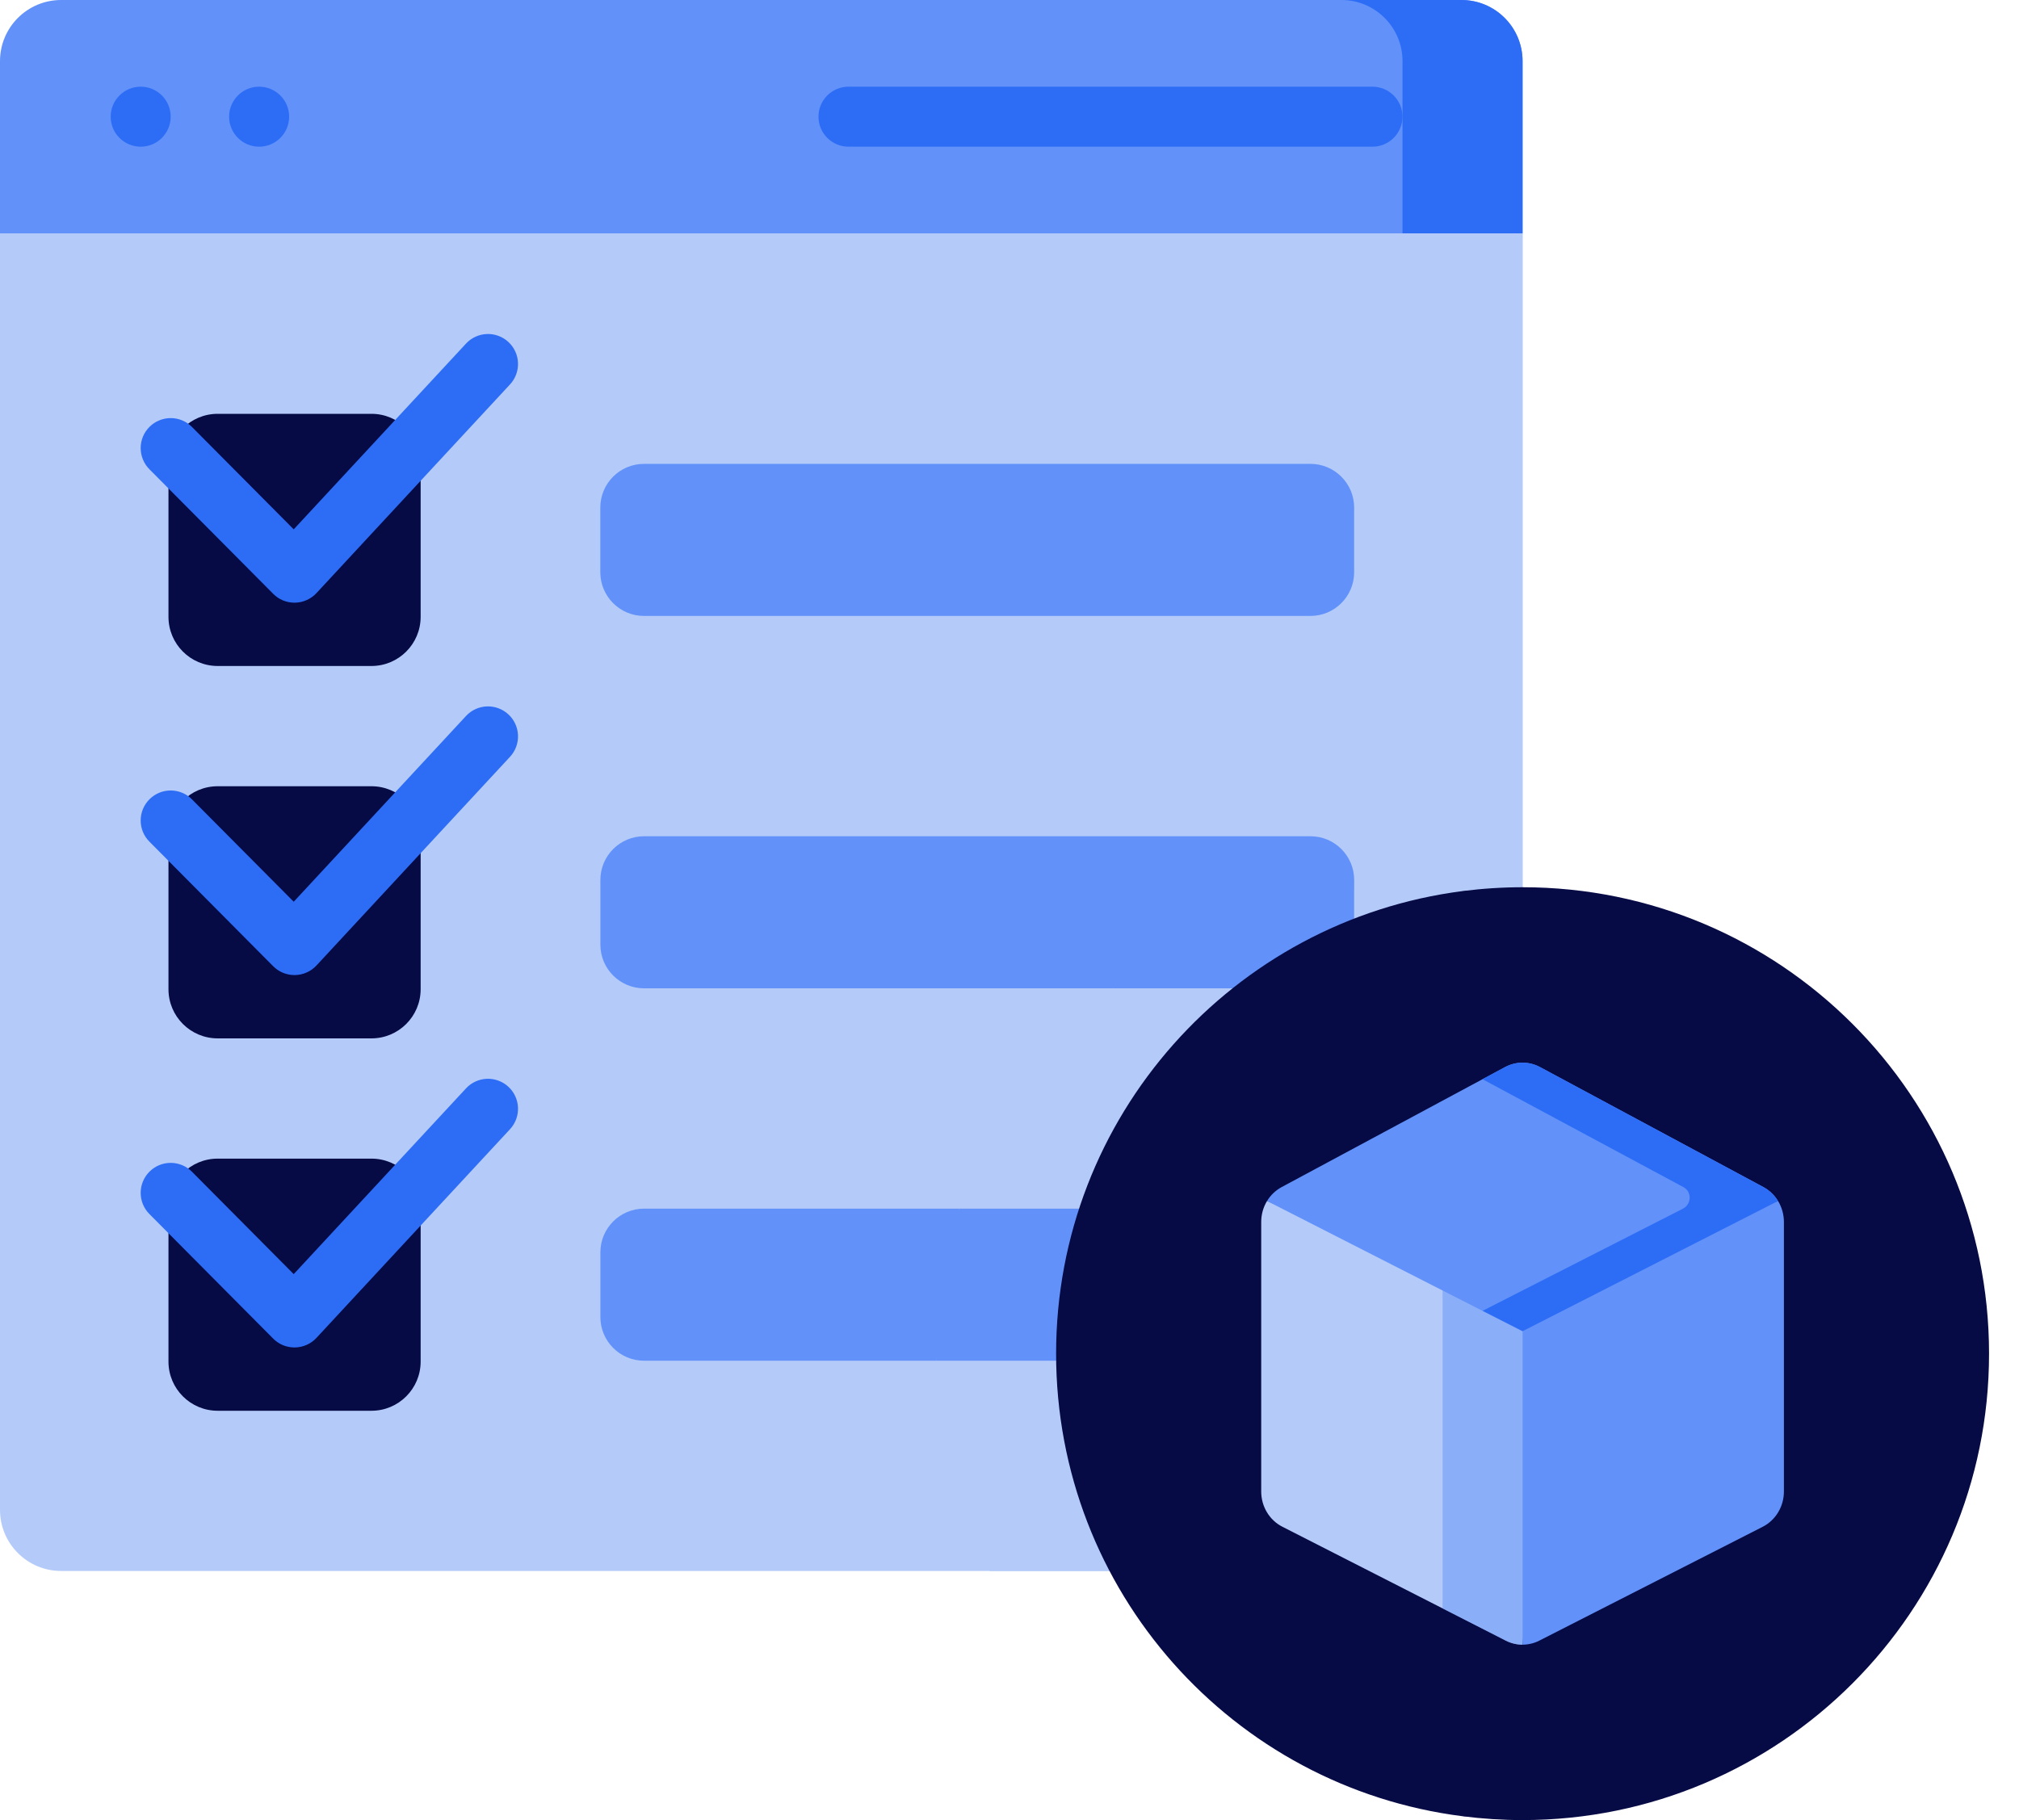 <svg xmlns="http://www.w3.org/2000/svg" width="61" height="55" viewBox="0 0 61 55" fill="none"><path d="M46.001 7.052V47.472H1.846C0.827 47.472 0 46.646 0 45.625V7.052L21.926 5.461L42.85 6.844L46.001 7.052Z" fill="#B4CBF9"></path><path d="M46.002 7.052V47.472H29.899C28.864 45.512 28.279 43.277 28.279 40.906C28.279 33.52 33.959 27.462 41.188 26.86C41.858 26.805 42.374 26.248 42.374 25.578V7.052L42.851 6.844L46.002 7.052Z" fill="#B4CBF9"></path><path d="M44.154 0H1.847C0.827 0 0 0.827 0 1.847V7.052H46.001V1.847C46.001 0.827 45.174 0 44.154 0Z" fill="#6292F9"></path><path d="M46.001 1.846V7.052H42.374V1.846C42.374 0.827 41.547 0 40.527 0H44.155C45.174 0 46.001 0.827 46.001 1.846Z" fill="#2D6DF6"></path><path d="M39.592 18.613H19.458C18.728 18.613 18.137 18.021 18.137 17.292V15.338C18.137 14.609 18.728 14.017 19.458 14.017H39.592C40.321 14.017 40.913 14.609 40.913 15.338V17.292C40.913 18.021 40.321 18.613 39.592 18.613Z" fill="#6292F9"></path><path d="M11.223 20.125H6.576C5.755 20.125 5.09 19.459 5.09 18.639V13.991C5.09 13.171 5.755 12.505 6.576 12.505H11.223C12.044 12.505 12.709 13.171 12.709 13.991V18.639C12.709 19.459 12.044 20.125 11.223 20.125Z" fill="#060A45"></path><path d="M40.914 26.592V26.886L33.612 29.866H19.46C18.73 29.866 18.139 29.275 18.139 28.545V26.592C18.139 25.862 18.73 25.27 19.46 25.27H39.593C40.323 25.27 40.914 25.862 40.914 26.592Z" fill="#6292F9"></path><path d="M40.912 26.886V28.545C40.912 29.275 40.32 29.866 39.59 29.866H33.609C35.657 28.239 38.168 27.169 40.912 26.886Z" fill="#6292F9"></path><path d="M11.223 31.378H6.576C5.755 31.378 5.09 30.712 5.09 29.892V25.245C5.09 24.424 5.755 23.759 6.576 23.759H11.223C12.044 23.759 12.709 24.424 12.709 25.245V29.892C12.709 30.712 12.044 31.378 11.223 31.378Z" fill="#060A45"></path><path d="M28.284 41.119H19.46C18.73 41.119 18.139 40.528 18.139 39.798V37.844C18.139 37.115 18.73 36.523 19.46 36.523H28.978L28.284 41.119Z" fill="#6292F9"></path><path d="M40.913 37.844V39.798C40.913 40.528 40.321 41.119 39.591 41.119H28.282C28.279 41.049 28.279 40.977 28.279 40.906C28.279 39.375 28.524 37.903 28.976 36.523H39.591C40.321 36.523 40.913 37.115 40.913 37.844Z" fill="#6292F9"></path><path d="M11.223 42.631H6.576C5.755 42.631 5.09 41.965 5.09 41.145V36.498C5.09 35.677 5.755 35.012 6.576 35.012H11.223C12.044 35.012 12.709 35.677 12.709 36.498V41.145C12.709 41.965 12.044 42.631 11.223 42.631Z" fill="#060A45"></path><path d="M58.174 40.906C58.174 52.976 46.235 54.837 46.235 54.837L44.189 54.884C37.249 54.005 31.908 48.084 31.908 40.906C31.908 33.736 37.261 27.817 44.189 26.927H46.865C46.865 26.927 58.174 28.918 58.174 40.906Z" fill="#060A45"></path><path d="M60.095 40.906C60.095 48.689 53.785 55 46.001 55C45.387 55 44.781 54.96 44.188 54.884C51.115 53.994 56.468 48.075 56.468 40.906C56.468 33.736 51.115 27.817 44.188 26.927C44.789 26.85 45.395 26.811 46.001 26.811C53.785 26.811 60.095 33.121 60.095 40.906Z" fill="#060A45"></path><path d="M46.781 39.831L46 49.7C45.824 49.699 45.651 49.658 45.495 49.578L43.582 48.602L38.745 46.136C38.353 45.937 38.105 45.524 38.105 45.072V36.925C38.105 36.696 38.168 36.478 38.281 36.292L44.674 38.954L46.781 39.831Z" fill="#B4CBF9"></path><path opacity="0.5" d="M46.783 39.831L46.002 49.7C45.827 49.7 45.653 49.658 45.497 49.578L43.584 48.602V38.995L44.676 38.954L46.783 39.831Z" fill="#6292F9"></path><path d="M53.897 36.925V45.072C53.897 45.524 53.649 45.937 53.257 46.137L46.508 49.577C46.352 49.657 46.178 49.699 46.002 49.7V40.228L49.03 37.902L53.721 36.293C53.836 36.483 53.897 36.702 53.897 36.925Z" fill="#6292F9"></path><path d="M53.719 36.293L44.791 39.612L38.281 36.293C38.388 36.115 38.541 35.97 38.724 35.871L45.472 32.246C45.474 32.245 45.476 32.244 45.478 32.243C45.639 32.157 45.82 32.112 46.003 32.112C46.187 32.113 46.367 32.159 46.528 32.246L53.277 35.871C53.459 35.97 53.612 36.115 53.719 36.293Z" fill="#6292F9"></path><path d="M53.719 36.293L46 40.228L44.791 39.612L50.845 36.525C51.106 36.392 51.122 36.014 50.864 35.875L50.859 35.872L44.791 32.612L45.472 32.245C45.474 32.245 45.475 32.244 45.478 32.243C45.64 32.157 45.82 32.112 46.004 32.112C46.187 32.113 46.367 32.158 46.529 32.245L53.277 35.872C53.46 35.97 53.612 36.115 53.719 36.293Z" fill="#2D6DF6"></path><path d="M8.897 18.212C8.777 18.212 8.659 18.189 8.548 18.143C8.438 18.097 8.338 18.029 8.254 17.944L4.514 14.18C4.43 14.096 4.363 13.995 4.318 13.885C4.273 13.775 4.25 13.657 4.25 13.538C4.25 13.419 4.274 13.301 4.32 13.191C4.366 13.081 4.433 12.982 4.518 12.898C4.602 12.814 4.702 12.747 4.813 12.702C4.923 12.657 5.041 12.634 5.16 12.634C5.279 12.634 5.397 12.658 5.507 12.704C5.617 12.75 5.716 12.817 5.8 12.902L8.874 15.996L14.087 10.375C14.251 10.202 14.477 10.101 14.716 10.093C14.954 10.086 15.186 10.172 15.361 10.335C15.536 10.497 15.64 10.722 15.65 10.96C15.661 11.198 15.577 11.431 15.417 11.608L9.562 17.922C9.479 18.012 9.378 18.083 9.267 18.133C9.155 18.183 9.035 18.21 8.913 18.212L8.897 18.212ZM8.897 29.465C8.777 29.465 8.659 29.442 8.548 29.396C8.438 29.35 8.338 29.282 8.254 29.198L4.514 25.433C4.344 25.263 4.249 25.032 4.25 24.791C4.251 24.551 4.347 24.32 4.518 24.151C4.688 23.981 4.919 23.886 5.16 23.887C5.4 23.888 5.631 23.984 5.8 24.155L8.874 27.249L14.087 21.628C14.251 21.455 14.477 21.354 14.716 21.346C14.954 21.339 15.186 21.426 15.361 21.588C15.536 21.75 15.64 21.975 15.65 22.213C15.661 22.451 15.577 22.684 15.417 22.861L9.562 29.175C9.479 29.265 9.378 29.337 9.267 29.386C9.155 29.436 9.035 29.463 8.913 29.465L8.897 29.465ZM8.897 40.718C8.777 40.718 8.659 40.695 8.548 40.649C8.438 40.603 8.338 40.535 8.254 40.451L4.514 36.686C4.344 36.516 4.249 36.285 4.25 36.044C4.251 35.804 4.347 35.573 4.518 35.404C4.688 35.234 4.919 35.139 5.16 35.14C5.4 35.141 5.631 35.237 5.8 35.408L8.874 38.502L14.087 32.881C14.251 32.708 14.477 32.607 14.716 32.599C14.954 32.592 15.186 32.679 15.361 32.841C15.536 33.003 15.64 33.228 15.65 33.466C15.661 33.704 15.577 33.937 15.417 34.114L9.562 40.428C9.479 40.518 9.378 40.59 9.267 40.639C9.155 40.689 9.035 40.716 8.913 40.718L8.897 40.718Z" fill="#2D6DF6"></path><path d="M41.466 4.433H25.635C25.516 4.433 25.398 4.41 25.288 4.364C25.178 4.318 25.078 4.252 24.994 4.167C24.91 4.083 24.843 3.983 24.797 3.873C24.752 3.763 24.729 3.645 24.729 3.526C24.729 3.407 24.752 3.289 24.797 3.179C24.843 3.069 24.91 2.969 24.994 2.885C25.078 2.801 25.178 2.734 25.288 2.688C25.398 2.643 25.516 2.619 25.635 2.619H41.466C41.585 2.619 41.703 2.643 41.813 2.688C41.923 2.734 42.023 2.801 42.108 2.885C42.192 2.969 42.258 3.069 42.304 3.179C42.35 3.289 42.373 3.407 42.373 3.526C42.373 3.645 42.35 3.763 42.304 3.873C42.258 3.983 42.192 4.083 42.108 4.167C42.023 4.252 41.923 4.318 41.813 4.364C41.703 4.41 41.585 4.433 41.466 4.433Z" fill="#2D6DF6"></path><path d="M7.829 4.433C8.33 4.433 8.736 4.027 8.736 3.526C8.736 3.025 8.33 2.619 7.829 2.619C7.328 2.619 6.922 3.025 6.922 3.526C6.922 4.027 7.328 4.433 7.829 4.433Z" fill="#2D6DF6"></path><path d="M4.251 4.433C4.751 4.433 5.157 4.027 5.157 3.526C5.157 3.025 4.751 2.619 4.251 2.619C3.75 2.619 3.344 3.025 3.344 3.526C3.344 4.027 3.75 4.433 4.251 4.433Z" fill="#2D6DF6"></path></svg>
